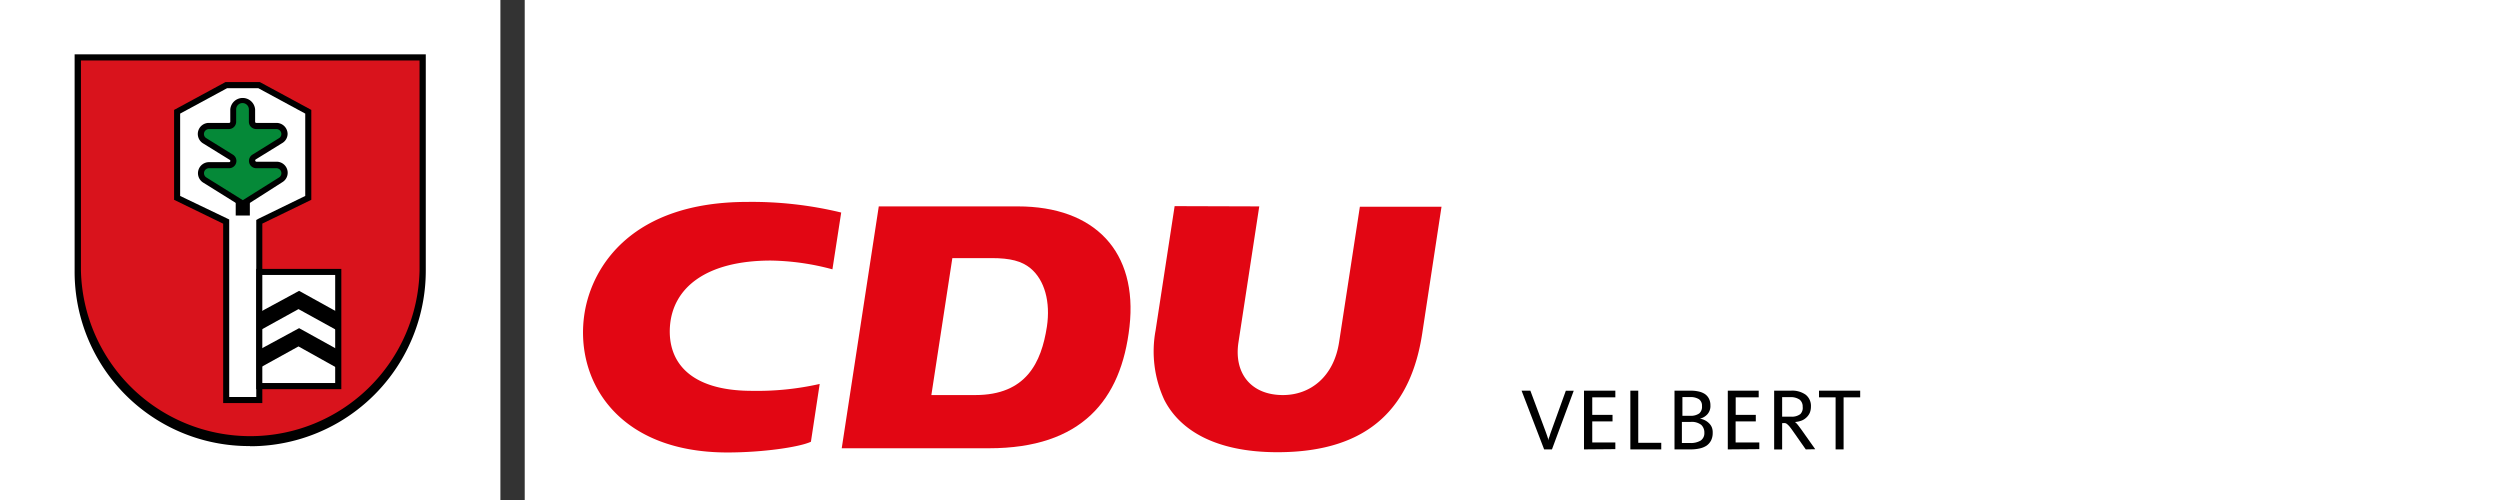 <?xml version="1.0" encoding="UTF-8"?> <svg xmlns="http://www.w3.org/2000/svg" id="Ebene_1" data-name="Ebene 1" viewBox="0 0 284.77 57"><rect x="0" y="0" width="284.77" height="57" fill="#333333" stroke="none"/><defs><style>.cls-1{fill:#fff;}.cls-2,.cls-3{fill:#e20613;}.cls-2{fill-rule:evenodd;}.cls-4{fill:#d9131c;}.cls-5{fill:#058938;}</style></defs><title>dbw-</title><rect class="cls-1" x="59.77" width="225" height="57"></rect><rect class="cls-1" width="57" height="57"></rect><path class="cls-2" d="M112.94,29.4c2.15,0,3.44.34,4.43,1.15,1.64,1.35,2.3,3.87,1.88,6.66-.63,4.09-2.36,7.79-8.16,7.79h-5l2.39-15.6Zm3-5.89c8.78,0,13.68,5.16,12.72,13.7-.94,8.37-5.47,13.85-16,13.85H95.88l4.22-27.55Z"></path><path class="cls-3" d="M143.44,23.51,141.07,39c-.53,3.46,1.38,6,5.07,6,3.14,0,5.79-2.11,6.39-6l2.37-15.45h9.3L162,38c-1.23,8-5.69,13.51-16.49,13.51-7.18,0-11.17-2.6-12.88-5.95a13.14,13.14,0,0,1-1-7.92l2.17-14.16Z"></path><path class="cls-3" d="M93.39,43.73a32.33,32.33,0,0,1-7.73.79c-7.14,0-9.61-3.35-9.35-7.31.3-4.42,4.11-7.53,11.51-7.53a28.3,28.3,0,0,1,7,1l1-6.47A43.15,43.15,0,0,0,85.12,23C72,23,67.45,30.32,66.59,35.64c-1.2,7.49,3.58,15.9,16.27,15.9,4,0,8.17-.6,9.51-1.22l1-6.59Z"></path><path d="M176.78,51.19h-.89l-2.57-6.69h1L176,49c.1.26.18.5.26.73l.14.44h0a.85.85,0,0,1,0-.15c0-.08.05-.17.09-.28l.11-.35.14-.39,1.62-4.49h.9Z"></path><path d="M180.43,51.19V44.5H184v.76h-2.63v2h2.31V48h-2.31v2.4H184v.76Z"></path><path d="M185.71,51.19V44.5h.9v5.94h2.62v.75Z"></path><path d="M195.09,49.31a1.87,1.87,0,0,1-.19.87,1.64,1.64,0,0,1-.52.59,2.37,2.37,0,0,1-.81.32,4.67,4.67,0,0,1-1,.1h-1.83V44.5h1.86a4,4,0,0,1,.87.09,2.15,2.15,0,0,1,.71.28,1.38,1.38,0,0,1,.47.52,1.61,1.61,0,0,1,.18.78,1.39,1.39,0,0,1-.33,1,1.66,1.66,0,0,1-.87.52v0a1.9,1.9,0,0,1,.57.18,1.85,1.85,0,0,1,.48.35,1.35,1.35,0,0,1,.32.48A1.59,1.59,0,0,1,195.09,49.31Zm-1.22-3.06a.89.89,0,0,0-.35-.78,1.79,1.79,0,0,0-1-.24h-.88v2.13h.86a1.66,1.66,0,0,0,1.06-.27A1,1,0,0,0,193.87,46.25Zm.27,3.06a1.2,1.2,0,0,0-.35-.91,1.75,1.75,0,0,0-1.21-.34h-1v2.4h.9a2.2,2.2,0,0,0,1.23-.27A1,1,0,0,0,194.14,49.31Z"></path><path d="M196.81,51.19V44.5h3.52v.76h-2.62v2H200V48h-2.3v2.4h2.7v.76Z"></path><path d="M205.69,51.19l-1.33-1.9c-.18-.26-.33-.47-.45-.62a2,2,0,0,0-.31-.33.55.55,0,0,0-.24-.14,1.14,1.14,0,0,0-.28,0H203v3h-.91V44.5H204a2.65,2.65,0,0,1,1.68.46,1.62,1.62,0,0,1,.6,1.35,1.83,1.83,0,0,1-.14.73,1.62,1.62,0,0,1-.39.53,1.65,1.65,0,0,1-.57.35,2.71,2.71,0,0,1-.72.15v0a1.56,1.56,0,0,1,.27.26c.1.12.25.32.45.59l1.59,2.25Zm-.35-4.85a1,1,0,0,0-.35-.82,1.78,1.78,0,0,0-1.11-.28H203v2.22h1a1.59,1.59,0,0,0,1.07-.29A1,1,0,0,0,205.34,46.34Z"></path><path d="M210,45.26v5.93h-.91V45.26h-1.89V44.5h4.69v.76Z"></path><path class="cls-4" d="M48.13,30.83a19.63,19.63,0,0,1-39.26,0V6.54H48.13V30.83"></path><path d="M28.5,50.81a19.85,19.85,0,0,1-20-20V6.19h40V30.83a20,20,0,0,1-20,20ZM9.22,6.89V30.83a19.29,19.29,0,0,0,38.57,0V6.89Z"></path><path class="cls-1" d="M29.63,25.21l5.48-2.67V12.73l-5.59-3H25.77l-5.6,3v9.81l5.59,2.72v20.3h3.77V25.26Z"></path><path d="M29.88,45.91H25.42V25.48l-5.59-2.72V12.52l5.85-3.17H29.6l5.86,3.17V22.76l-5.58,2.71Zm-3.77-.69h3.08V25.06l.28-.16,5.3-2.58V12.94l-5.34-2.89H25.86l-5.34,2.89v9.38L26.11,25Z"></path><path class="cls-1" d="M29.53,31h9V44h-9Z"></path><path d="M38.88,44.33H29.19V30.63h9.69Zm-9-.7h8.3V31.32h-8.3Z"></path><path d="M29.53,35.59l4.54-2.46,4.48,2.48v2.11L34,35.21l-4.49,2.48v-2.1"></path><path d="M29.53,39.84l4.54-2.46,4.48,2.48V42L34,39.46l-4.49,2.48v-2.1"></path><path class="cls-5" d="M26.57,12.46a1.07,1.07,0,0,1,2.14,0v1.41a.47.47,0,0,0,.48.48h2.3a.91.91,0,0,1,.91.91A.9.9,0,0,1,32,16l-3.09,1.91a.49.49,0,0,0-.21.41.47.47,0,0,0,.48.48h2.3a.91.91,0,0,1,.91.91.92.92,0,0,1-.42.77l-4.32,2.71L23.31,20.5a.92.92,0,0,1-.42-.77.91.91,0,0,1,.91-.92h2.3a.48.48,0,0,0,.48-.48.5.5,0,0,0-.22-.41L23.28,16a.9.9,0,0,1-.39-.75.91.91,0,0,1,.91-.91h2.3a.47.47,0,0,0,.47-.48Z"></path><path d="M27.67,23.62l-4.54-2.83a1.26,1.26,0,0,1,.67-2.32h2.3a.14.14,0,0,0,.07-.26L23.08,16.3A1.26,1.26,0,0,1,23.8,14h2.3a.13.13,0,0,0,.13-.14V12.46a1.42,1.42,0,0,1,2.83,0v1.41a.13.13,0,0,0,.14.13h2.3a1.27,1.27,0,0,1,1.26,1.26,1.23,1.23,0,0,1-.55,1h0l-3.08,1.9a.14.14,0,0,0-.06.12.15.15,0,0,0,.14.14h2.3a1.26,1.26,0,0,1,1.26,1.26,1.25,1.25,0,0,1-.59,1.06Zm-4.2-7.9,3.08,1.91a.84.84,0,0,1,.38.7.83.83,0,0,1-.83.83H23.8a.57.57,0,0,0-.3,1.05l4.16,2.59,4.13-2.59a.57.57,0,0,0-.3-1.05h-2.3a.83.83,0,0,1-.83-.83.85.85,0,0,1,.37-.7h0l3.08-1.91a.55.55,0,0,0,.24-.46.57.57,0,0,0-.57-.56h-2.3a.83.83,0,0,1-.83-.82V12.46a.73.73,0,0,0-.73-.72.72.72,0,0,0-.72.72v1.41a.83.83,0,0,1-.82.83H23.8a.58.58,0,0,0-.57.57A.55.55,0,0,0,23.47,15.72Z"></path><rect x="26.85" y="22.99" width="1.61" height="1.56"></rect></svg> 